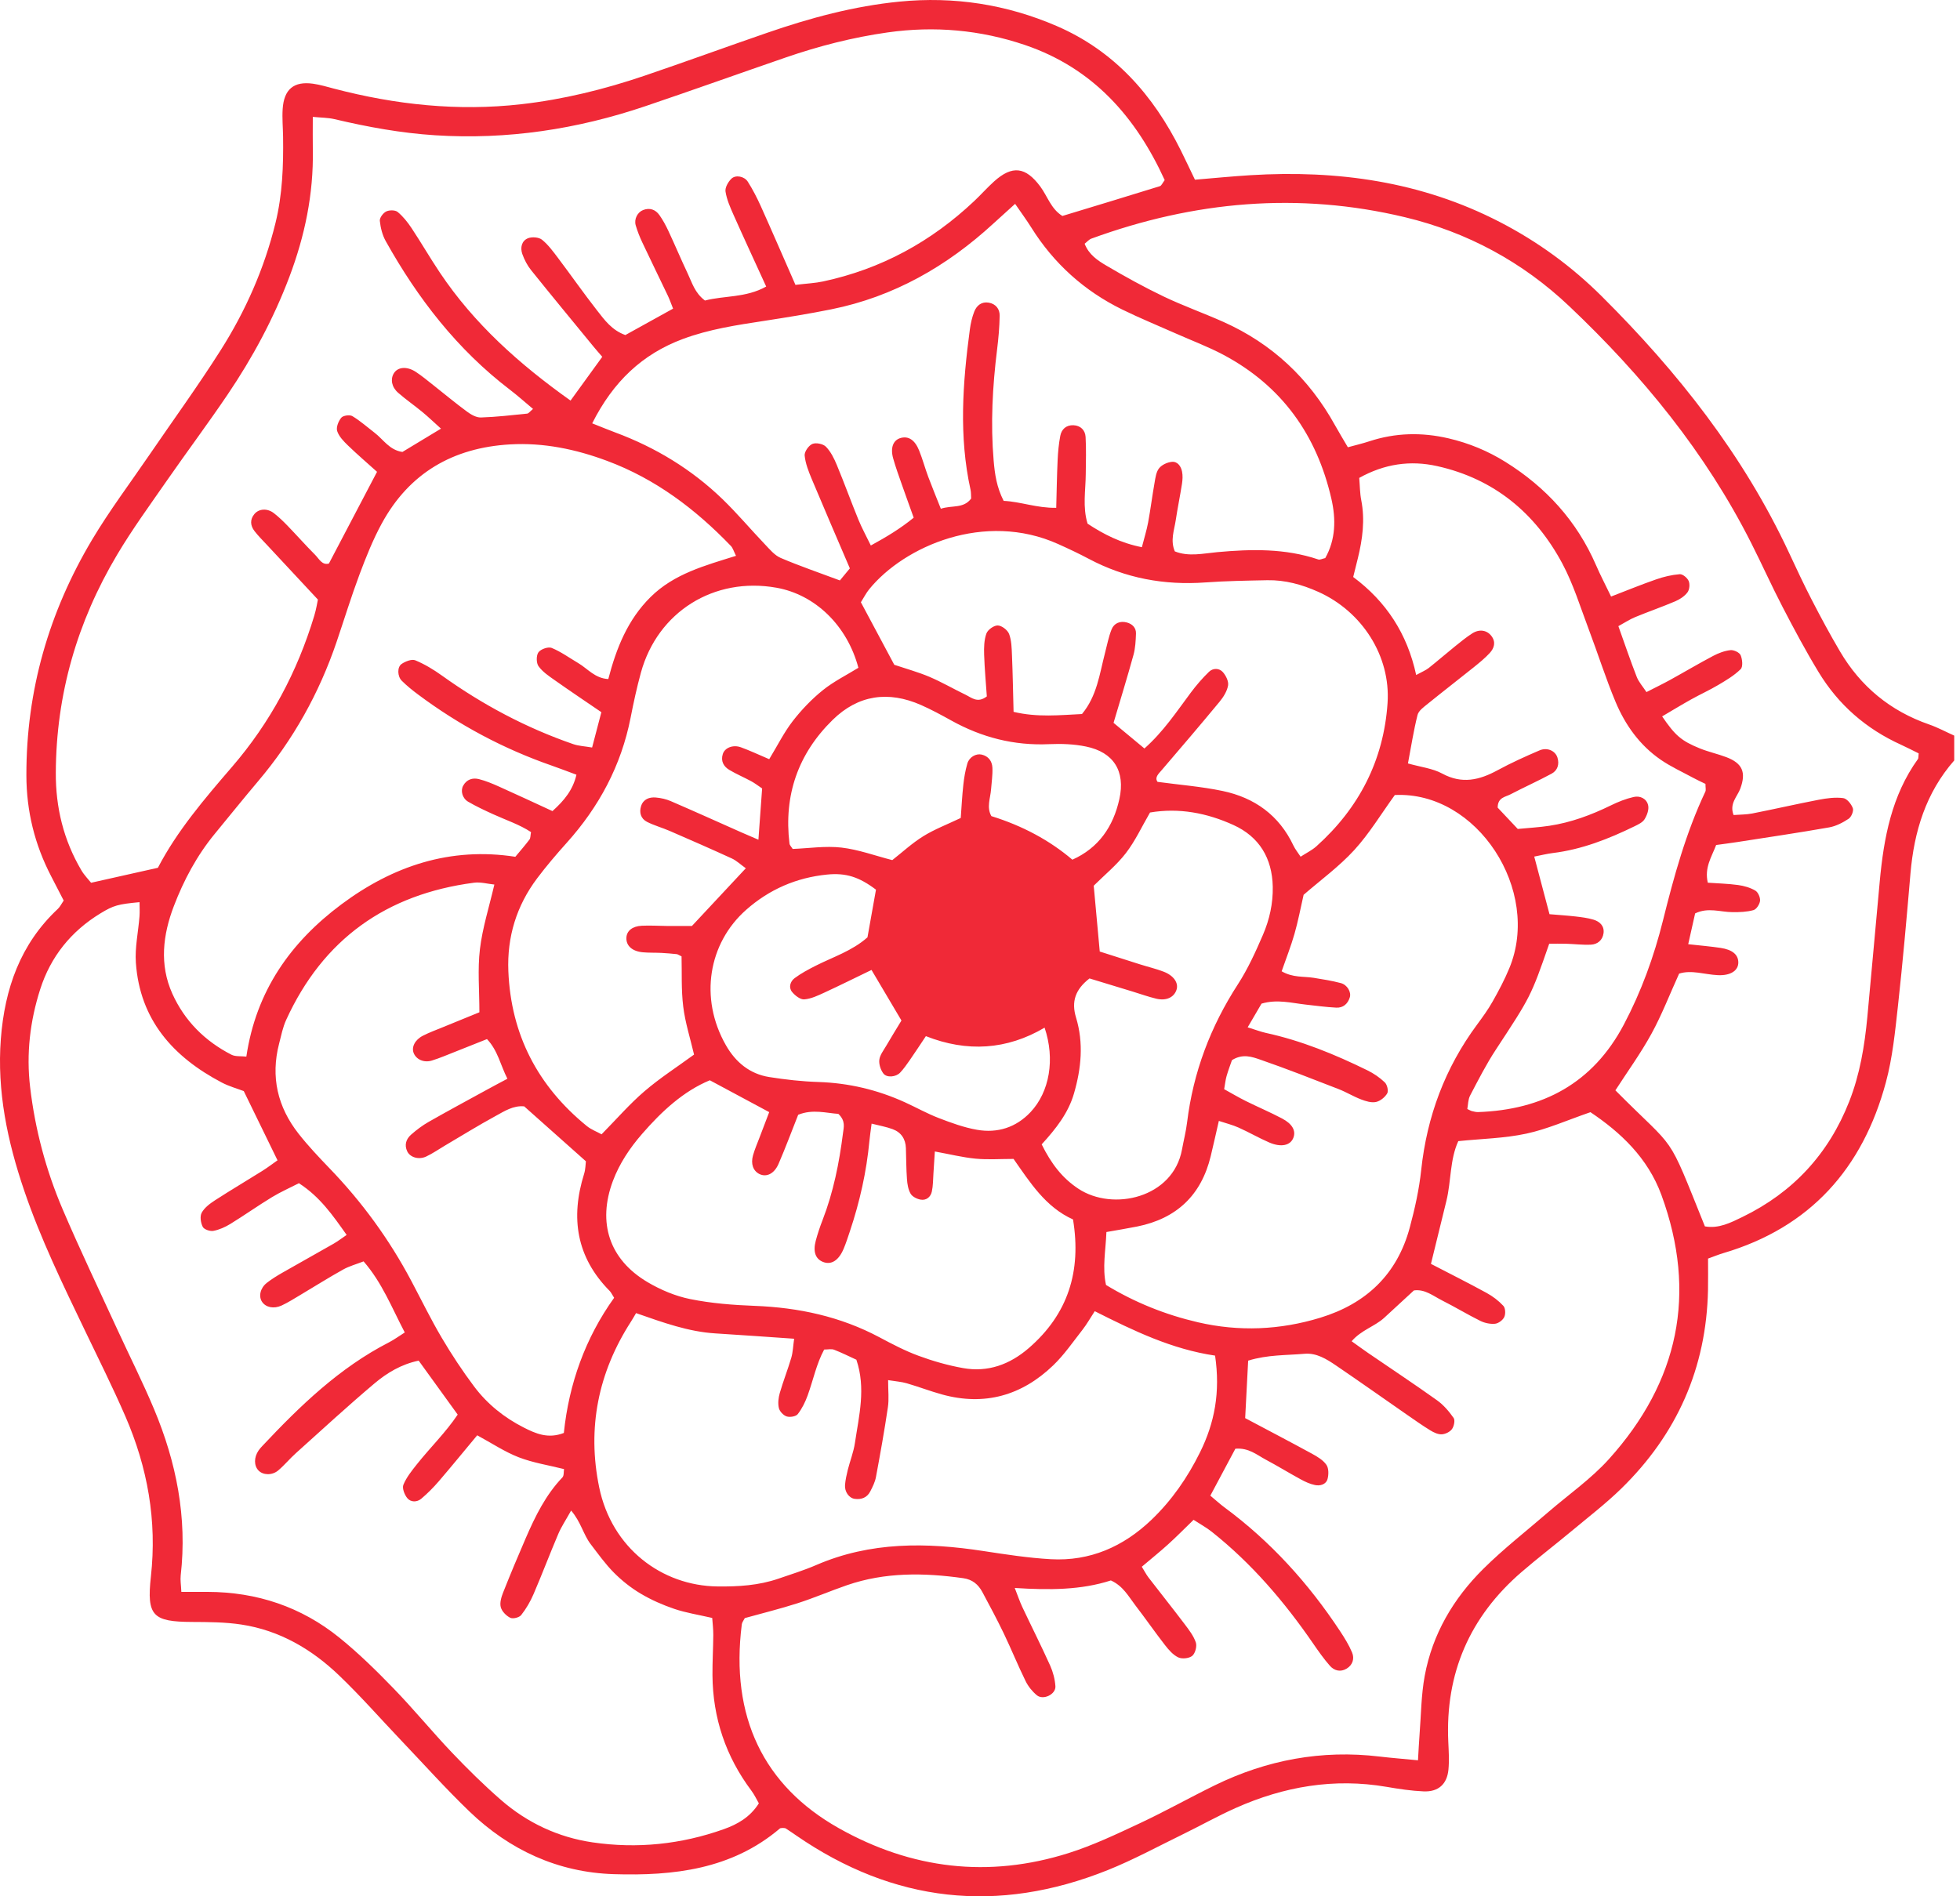 <?xml version="1.0" encoding="UTF-8"?> <svg xmlns="http://www.w3.org/2000/svg" width="93" height="90" viewBox="0 0 93 90" fill="none"><g clip-path="url(#clip0_1290_212)"><path d="M92.727 36.09C91.379 37.628 90.82 39.466 90.649 41.464C90.47 43.561 90.285 45.658 90.055 47.751C89.92 48.965 89.8 50.198 89.483 51.371C88.385 55.449 85.897 58.258 81.766 59.476C81.538 59.544 81.317 59.636 81.045 59.734C81.045 60.249 81.053 60.736 81.043 61.222C80.967 64.932 79.568 68.074 76.923 70.655C76.189 71.371 75.368 72 74.579 72.659C73.789 73.317 72.972 73.942 72.194 74.613C69.736 76.735 68.57 79.42 68.72 82.672C68.74 83.111 68.769 83.555 68.727 83.991C68.659 84.684 68.245 85.052 67.544 85.021C66.959 84.995 66.374 84.907 65.796 84.807C63.299 84.378 60.919 84.79 58.631 85.81C57.782 86.188 56.969 86.646 56.133 87.054C54.946 87.633 53.781 88.268 52.557 88.759C47.344 90.847 42.404 90.306 37.77 87.108C37.608 86.997 37.448 86.885 37.283 86.78C37.246 86.757 37.189 86.764 37.142 86.758C37.095 86.765 37.035 86.757 37.004 86.783C34.716 88.727 31.955 89.037 29.128 88.95C26.479 88.868 24.181 87.808 22.275 85.976C21.147 84.891 20.1 83.721 19.02 82.587C18.041 81.559 17.104 80.487 16.078 79.507C14.782 78.267 13.259 77.378 11.457 77.104C10.688 76.986 9.898 76.984 9.117 76.98C7.254 76.971 6.952 76.7 7.16 74.824C7.455 72.171 7.002 69.65 5.951 67.226C5.347 65.835 4.667 64.477 4.011 63.109C2.973 60.947 1.925 58.79 1.15 56.512C0.355 54.175 -0.15 51.796 0.04 49.306C0.223 46.932 0.96 44.809 2.744 43.138C2.847 43.043 2.909 42.905 3.022 42.741C2.825 42.361 2.629 41.976 2.429 41.591C1.647 40.087 1.254 38.5 1.252 36.793C1.245 32.77 2.323 29.052 4.368 25.618C5.194 24.233 6.169 22.936 7.08 21.602C8.212 19.945 9.394 18.319 10.468 16.625C11.653 14.757 12.542 12.744 13.072 10.582C13.402 9.236 13.451 7.871 13.432 6.497C13.426 6.056 13.383 5.614 13.412 5.176C13.473 4.234 13.943 3.846 14.854 3.973C15.191 4.02 15.521 4.122 15.853 4.208C18.769 4.971 21.72 5.289 24.73 4.947C26.734 4.72 28.68 4.239 30.583 3.593C32.529 2.932 34.459 2.226 36.403 1.556C38.443 0.851 40.516 0.29 42.676 0.077C45.268 -0.179 47.758 0.207 50.139 1.235C52.879 2.418 54.723 4.516 56.029 7.139C56.244 7.572 56.449 8.01 56.699 8.529C57.583 8.456 58.455 8.369 59.327 8.315C63.456 8.062 67.434 8.611 71.157 10.533C72.957 11.462 74.574 12.64 76.006 14.067C79.606 17.65 82.718 21.59 84.882 26.223C85.234 26.977 85.585 27.733 85.967 28.471C86.393 29.297 86.834 30.116 87.306 30.917C88.287 32.584 89.693 33.744 91.529 34.382C91.941 34.524 92.328 34.735 92.728 34.914V36.09H92.727ZM57.429 70.986C57.721 71.229 57.899 71.394 58.093 71.537C60.286 73.156 62.084 75.142 63.581 77.41C63.795 77.735 64.005 78.071 64.154 78.428C64.275 78.717 64.188 79.016 63.901 79.193C63.61 79.372 63.312 79.297 63.105 79.064C62.815 78.735 62.561 78.372 62.312 78.011C60.945 76.023 59.393 74.205 57.496 72.699C57.239 72.495 56.946 72.337 56.634 72.133C56.2 72.554 55.826 72.935 55.43 73.293C55.037 73.65 54.621 73.983 54.177 74.36C54.306 74.566 54.389 74.734 54.502 74.879C55.069 75.617 55.651 76.343 56.211 77.085C56.416 77.356 56.635 77.64 56.741 77.953C56.802 78.134 56.714 78.468 56.572 78.588C56.424 78.711 56.089 78.747 55.91 78.663C55.661 78.547 55.453 78.304 55.276 78.077C54.796 77.459 54.35 76.813 53.872 76.192C53.549 75.772 53.295 75.275 52.71 75.01C51.302 75.466 49.794 75.473 48.149 75.367C48.299 75.749 48.387 76.016 48.506 76.268C48.944 77.197 49.408 78.116 49.83 79.052C49.966 79.356 50.055 79.698 50.078 80.03C50.105 80.415 49.5 80.709 49.197 80.459C48.981 80.28 48.786 80.039 48.663 79.785C48.296 79.039 47.984 78.266 47.624 77.516C47.306 76.856 46.959 76.208 46.612 75.561C46.419 75.201 46.14 74.964 45.705 74.903C43.842 74.64 41.994 74.613 40.187 75.236C39.401 75.507 38.635 75.838 37.844 76.092C37.011 76.36 36.16 76.568 35.34 76.797C35.28 76.917 35.209 77 35.198 77.091C34.641 81.481 36.234 84.758 39.795 86.765C43.254 88.714 46.91 89.149 50.706 87.949C51.866 87.582 52.98 87.051 54.086 86.533C55.282 85.973 56.436 85.324 57.622 84.742C60.101 83.528 62.712 83.039 65.465 83.369C66.04 83.437 66.617 83.481 67.282 83.546C67.311 83.069 67.328 82.691 67.357 82.314C67.43 81.388 67.433 80.45 67.601 79.54C67.967 77.556 68.962 75.868 70.379 74.463C71.349 73.501 72.436 72.656 73.472 71.76C74.435 70.929 75.498 70.188 76.342 69.251C79.643 65.587 80.546 61.398 78.834 56.72C78.184 54.943 76.88 53.734 75.465 52.786C74.361 53.166 73.415 53.591 72.423 53.804C71.385 54.028 70.301 54.046 69.194 54.16C68.789 55.045 68.861 56.052 68.631 56.993C68.391 57.977 68.147 58.962 67.897 59.985C68.81 60.46 69.682 60.895 70.536 61.363C70.829 61.523 71.109 61.735 71.334 61.979C71.433 62.086 71.444 62.363 71.376 62.508C71.307 62.656 71.1 62.81 70.939 62.827C70.711 62.849 70.448 62.794 70.24 62.691C69.626 62.387 69.04 62.029 68.428 61.722C68.002 61.508 67.612 61.173 67.088 61.246C66.612 61.686 66.147 62.117 65.679 62.545C65.23 62.956 64.592 63.123 64.134 63.657C64.446 63.879 64.679 64.053 64.917 64.215C66.008 64.962 67.111 65.692 68.186 66.46C68.494 66.68 68.755 66.986 68.973 67.298C69.051 67.41 68.991 67.696 68.893 67.829C68.795 67.963 68.576 68.068 68.405 68.075C68.226 68.082 68.026 67.985 67.864 67.886C67.489 67.656 67.129 67.4 66.767 67.15C65.641 66.369 64.523 65.576 63.39 64.806C62.944 64.502 62.459 64.202 61.901 64.252C61.032 64.328 60.144 64.293 59.224 64.578C59.176 65.5 59.129 66.412 59.082 67.306C60.187 67.893 61.223 68.433 62.25 68.994C62.503 69.132 62.776 69.294 62.935 69.52C63.05 69.683 63.048 69.985 62.991 70.195C62.918 70.459 62.637 70.534 62.388 70.481C62.154 70.432 61.926 70.326 61.714 70.21C61.156 69.906 60.613 69.571 60.051 69.272C59.631 69.048 59.248 68.705 58.617 68.758C58.251 69.445 57.864 70.17 57.426 70.991L57.429 70.986ZM37.736 13.521C38.296 13.454 38.685 13.438 39.059 13.357C41.81 12.768 44.187 11.469 46.226 9.542C46.547 9.24 46.84 8.907 47.166 8.613C48.032 7.833 48.665 7.915 49.361 8.853C49.703 9.314 49.867 9.914 50.409 10.25C51.965 9.778 53.502 9.313 55.036 8.836C55.111 8.812 55.156 8.69 55.264 8.548C53.901 5.562 51.868 3.235 48.637 2.137C46.515 1.417 44.337 1.224 42.116 1.539C40.463 1.773 38.853 2.186 37.276 2.73C35.057 3.495 32.845 4.287 30.62 5.04C27.387 6.135 24.068 6.639 20.648 6.42C19.029 6.317 17.445 6.027 15.871 5.655C15.566 5.583 15.243 5.587 14.842 5.547C14.842 6.145 14.835 6.63 14.843 7.116C14.881 9.201 14.464 11.199 13.73 13.143C12.982 15.124 11.984 16.974 10.803 18.722C9.871 20.101 8.874 21.435 7.924 22.802C7.115 23.968 6.276 25.118 5.552 26.337C3.663 29.514 2.664 32.955 2.648 36.671C2.639 38.328 3.017 39.871 3.857 41.299C3.998 41.54 4.202 41.744 4.322 41.897C5.418 41.651 6.412 41.428 7.492 41.186C8.397 39.444 9.7 37.916 11.011 36.395C12.83 34.285 14.109 31.885 14.911 29.225C15.007 28.909 15.057 28.581 15.084 28.457C14.194 27.502 13.426 26.679 12.661 25.856C12.461 25.641 12.251 25.434 12.073 25.202C11.878 24.947 11.852 24.66 12.07 24.398C12.285 24.139 12.684 24.114 12.995 24.355C13.226 24.534 13.439 24.74 13.643 24.951C14.085 25.409 14.507 25.886 14.956 26.337C15.143 26.526 15.283 26.837 15.606 26.747C16.367 25.297 17.112 23.876 17.89 22.393C17.447 21.994 16.966 21.583 16.512 21.144C16.307 20.946 16.083 20.716 15.999 20.459C15.942 20.28 16.059 19.986 16.195 19.824C16.283 19.719 16.594 19.675 16.719 19.75C17.092 19.973 17.422 20.269 17.769 20.535C18.189 20.855 18.476 21.363 19.095 21.45C19.663 21.106 20.247 20.754 20.924 20.344C20.601 20.055 20.331 19.793 20.042 19.555C19.665 19.243 19.26 18.964 18.893 18.643C18.581 18.371 18.518 18.001 18.684 17.723C18.868 17.415 19.301 17.371 19.728 17.649C20.014 17.836 20.278 18.058 20.547 18.269C21.085 18.693 21.612 19.134 22.164 19.54C22.352 19.679 22.603 19.822 22.821 19.814C23.552 19.791 24.283 19.705 25.012 19.631C25.082 19.624 25.145 19.529 25.292 19.409C24.919 19.097 24.566 18.78 24.192 18.494C21.695 16.588 19.821 14.162 18.302 11.442C18.141 11.155 18.057 10.808 18.022 10.481C18.007 10.338 18.179 10.109 18.324 10.037C18.471 9.964 18.75 9.964 18.867 10.059C19.125 10.272 19.343 10.547 19.529 10.828C19.989 11.522 20.406 12.244 20.869 12.935C22.497 15.368 24.634 17.279 27.072 19.012C27.599 18.286 28.078 17.624 28.577 16.935C28.414 16.746 28.289 16.605 28.169 16.459C27.177 15.249 26.18 14.043 25.2 12.822C25.02 12.598 24.88 12.327 24.783 12.055C24.678 11.757 24.748 11.429 25.055 11.306C25.244 11.232 25.566 11.257 25.717 11.377C26.015 11.617 26.249 11.942 26.484 12.252C27.103 13.073 27.692 13.917 28.324 14.726C28.68 15.182 29.028 15.671 29.672 15.902C30.403 15.498 31.153 15.083 31.937 14.648C31.829 14.377 31.767 14.197 31.686 14.028C31.286 13.188 30.875 12.354 30.479 11.512C30.354 11.248 30.245 10.973 30.164 10.694C30.078 10.399 30.248 10.072 30.516 9.968C30.831 9.847 31.102 9.945 31.287 10.206C31.455 10.443 31.596 10.706 31.719 10.969C32.03 11.635 32.314 12.312 32.628 12.975C32.836 13.411 32.963 13.9 33.45 14.264C34.352 14.025 35.391 14.142 36.355 13.6C35.813 12.413 35.299 11.306 34.803 10.192C34.646 9.837 34.483 9.469 34.425 9.091C34.396 8.903 34.55 8.631 34.705 8.481C34.907 8.286 35.32 8.367 35.483 8.624C35.716 8.992 35.919 9.386 36.099 9.784C36.639 10.985 37.161 12.195 37.742 13.517L37.736 13.521ZM19.869 64.577C19.04 64.749 18.365 65.158 17.775 65.654C16.503 66.726 15.28 67.855 14.042 68.967C13.751 69.228 13.5 69.535 13.203 69.787C12.909 70.036 12.479 70.016 12.264 69.79C12.046 69.561 12.046 69.169 12.269 68.841C12.324 68.761 12.391 68.688 12.458 68.617C14.242 66.719 16.105 64.917 18.456 63.71C18.703 63.583 18.93 63.414 19.206 63.241C18.587 62.059 18.128 60.873 17.252 59.867C16.904 60.003 16.572 60.091 16.281 60.254C15.597 60.635 14.934 61.054 14.26 61.455C13.966 61.629 13.676 61.816 13.366 61.96C12.989 62.135 12.614 62.049 12.437 61.791C12.26 61.532 12.345 61.133 12.662 60.885C12.893 60.705 13.145 60.55 13.399 60.404C14.206 59.941 15.021 59.492 15.827 59.029C16.031 58.912 16.218 58.767 16.448 58.611C15.79 57.682 15.186 56.803 14.182 56.157C13.756 56.376 13.313 56.571 12.903 56.82C12.235 57.227 11.594 57.681 10.926 58.092C10.681 58.241 10.403 58.367 10.124 58.419C9.966 58.448 9.685 58.353 9.621 58.229C9.524 58.04 9.477 57.73 9.57 57.559C9.7 57.319 9.958 57.126 10.198 56.97C10.938 56.491 11.697 56.042 12.444 55.574C12.714 55.404 12.968 55.21 13.168 55.07C12.607 53.919 12.097 52.871 11.567 51.785C11.246 51.663 10.864 51.558 10.52 51.377C8.214 50.164 6.635 48.402 6.447 45.69C6.396 44.968 6.562 44.231 6.618 43.501C6.636 43.277 6.621 43.05 6.621 42.818C5.6 42.914 5.393 42.969 4.767 43.349C3.373 44.199 2.403 45.402 1.907 46.954C1.425 48.462 1.242 50.01 1.429 51.596C1.665 53.605 2.182 55.544 2.974 57.397C3.8 59.331 4.711 61.231 5.589 63.145C6.162 64.391 6.781 65.616 7.31 66.88C8.367 69.402 8.89 72.023 8.574 74.772C8.549 74.996 8.591 75.228 8.605 75.553C9.08 75.553 9.465 75.553 9.85 75.553C12.187 75.558 14.296 76.262 16.11 77.731C17.02 78.468 17.863 79.296 18.678 80.139C19.632 81.123 20.503 82.189 21.448 83.183C22.19 83.962 22.96 84.722 23.771 85.428C25.017 86.513 26.482 87.201 28.116 87.441C30.234 87.752 32.32 87.535 34.342 86.816C34.993 86.584 35.589 86.249 36.007 85.589C35.894 85.393 35.793 85.173 35.651 84.985C34.436 83.361 33.822 81.535 33.806 79.511C33.801 78.875 33.84 78.239 33.845 77.603C33.847 77.325 33.812 77.047 33.794 76.79C33.136 76.638 32.552 76.548 32.001 76.362C31.448 76.175 30.903 75.935 30.403 75.638C29.943 75.366 29.511 75.023 29.134 74.645C28.723 74.232 28.38 73.749 28.024 73.284C27.68 72.834 27.565 72.235 27.099 71.693C26.85 72.142 26.637 72.456 26.491 72.8C26.088 73.746 25.725 74.709 25.319 75.653C25.167 76.007 24.968 76.352 24.73 76.653C24.638 76.77 24.339 76.846 24.211 76.782C24.018 76.688 23.812 76.476 23.76 76.276C23.706 76.065 23.789 75.794 23.876 75.574C24.219 74.71 24.578 73.851 24.948 72.998C25.398 71.961 25.892 70.952 26.686 70.12C26.766 70.035 26.741 69.851 26.763 69.725C26.026 69.54 25.292 69.427 24.616 69.166C23.948 68.907 23.339 68.498 22.643 68.121C22.006 68.885 21.421 69.604 20.817 70.307C20.564 70.601 20.287 70.879 19.991 71.13C19.787 71.304 19.492 71.304 19.327 71.105C19.193 70.943 19.073 70.632 19.141 70.467C19.286 70.116 19.539 69.802 19.779 69.499C20.412 68.702 21.149 67.987 21.717 67.139C21.082 66.259 20.485 65.434 19.865 64.577H19.869ZM91.043 35.758C90.721 35.6 90.463 35.465 90.199 35.345C88.544 34.595 87.229 33.448 86.29 31.899C85.681 30.896 85.127 29.858 84.586 28.816C84.066 27.817 83.606 26.788 83.098 25.783C80.931 21.485 77.931 17.822 74.459 14.533C72.248 12.437 69.623 11.018 66.662 10.309C61.609 9.098 56.647 9.549 51.788 11.324C51.669 11.367 51.575 11.483 51.465 11.568C51.667 12.091 52.09 12.367 52.501 12.609C53.384 13.129 54.285 13.627 55.209 14.07C56.136 14.513 57.108 14.858 58.047 15.277C60.362 16.312 62.116 17.963 63.343 20.18C63.529 20.515 63.729 20.841 63.955 21.228C64.321 21.126 64.65 21.051 64.968 20.946C66.211 20.536 67.467 20.51 68.736 20.806C69.698 21.03 70.599 21.403 71.436 21.926C73.358 23.126 74.82 24.727 75.728 26.819C75.936 27.3 76.181 27.766 76.444 28.313C77.214 28.017 77.889 27.739 78.578 27.5C78.94 27.373 79.324 27.282 79.704 27.252C79.842 27.242 80.064 27.428 80.126 27.575C80.19 27.726 80.166 27.985 80.07 28.113C79.932 28.297 79.71 28.444 79.495 28.536C78.865 28.805 78.216 29.029 77.582 29.291C77.327 29.397 77.094 29.552 76.79 29.718C77.095 30.571 77.36 31.355 77.661 32.125C77.76 32.377 77.956 32.592 78.123 32.847C78.542 32.633 78.893 32.463 79.235 32.275C79.921 31.897 80.595 31.496 81.288 31.13C81.541 30.996 81.829 30.887 82.11 30.857C82.268 30.839 82.537 30.968 82.592 31.098C82.674 31.293 82.709 31.646 82.592 31.76C82.287 32.062 81.902 32.289 81.527 32.511C81.107 32.761 80.658 32.962 80.231 33.202C79.772 33.458 79.323 33.733 78.867 34.001C79.484 34.906 79.772 35.161 80.655 35.52C81.061 35.685 81.497 35.779 81.908 35.934C82.681 36.226 82.858 36.657 82.577 37.426C82.438 37.807 82.047 38.13 82.256 38.682C82.567 38.659 82.858 38.664 83.137 38.61C84.194 38.402 85.243 38.16 86.3 37.957C86.679 37.884 87.08 37.831 87.457 37.879C87.635 37.901 87.842 38.16 87.915 38.357C87.963 38.489 87.846 38.773 87.717 38.859C87.439 39.044 87.116 39.211 86.793 39.269C85.348 39.523 83.896 39.737 82.446 39.963C82.114 40.015 81.779 40.056 81.43 40.105C81.211 40.681 80.867 41.174 81.033 41.894C81.507 41.928 81.991 41.939 82.468 42.004C82.75 42.043 83.044 42.126 83.287 42.268C83.419 42.344 83.528 42.594 83.513 42.752C83.496 42.914 83.343 43.156 83.202 43.195C82.884 43.284 82.537 43.295 82.202 43.292C81.629 43.289 81.048 43.052 80.432 43.352C80.33 43.809 80.225 44.272 80.104 44.813C80.684 44.877 81.166 44.918 81.643 44.989C82.195 45.072 82.468 45.304 82.481 45.657C82.497 46.065 82.114 46.313 81.503 46.282C80.881 46.252 80.261 46.022 79.673 46.209C79.218 47.21 78.848 48.175 78.356 49.071C77.846 50.001 77.217 50.867 76.649 51.749C79.631 54.755 79.031 53.578 80.896 58.206C81.545 58.324 82.122 58.03 82.681 57.757C85.077 56.592 86.767 54.765 87.743 52.281C88.25 50.992 88.473 49.642 88.603 48.274C88.804 46.128 88.993 43.981 89.192 41.836C89.383 39.769 89.755 37.758 91.007 36.021C91.031 35.989 91.02 35.931 91.04 35.75L91.043 35.758ZM26.213 38.496C26.783 37.984 27.185 37.486 27.352 36.769C26.906 36.604 26.544 36.464 26.175 36.335C23.89 35.54 21.781 34.414 19.844 32.967C19.571 32.764 19.302 32.548 19.062 32.308C18.855 32.1 18.84 31.66 19.055 31.513C19.235 31.389 19.538 31.27 19.708 31.34C20.153 31.525 20.577 31.782 20.971 32.065C22.895 33.444 24.962 34.545 27.201 35.318C27.459 35.407 27.744 35.417 28.095 35.478C28.249 34.89 28.382 34.382 28.534 33.801C27.765 33.276 27.038 32.789 26.323 32.284C26.046 32.089 25.746 31.889 25.553 31.62C25.443 31.467 25.44 31.109 25.549 30.959C25.658 30.808 26.014 30.684 26.177 30.751C26.622 30.935 27.023 31.227 27.441 31.474C27.884 31.735 28.226 32.195 28.863 32.229C29.245 30.763 29.781 29.414 30.867 28.338C31.988 27.227 33.457 26.841 34.923 26.38C34.813 26.162 34.775 26.011 34.681 25.913C32.998 24.162 31.099 22.726 28.799 21.871C27.314 21.318 25.788 21 24.197 21.092C21.499 21.249 19.421 22.446 18.116 24.843C17.696 25.613 17.368 26.439 17.059 27.262C16.665 28.316 16.335 29.393 15.973 30.46C15.146 32.899 13.914 35.11 12.247 37.078C11.552 37.9 10.876 38.741 10.191 39.574C9.343 40.605 8.72 41.771 8.248 43.008C7.727 44.371 7.557 45.782 8.176 47.159C8.757 48.449 9.723 49.413 10.984 50.059C11.17 50.154 11.423 50.119 11.689 50.148C12.152 47.027 13.793 44.717 16.196 42.924C18.641 41.101 21.364 40.187 24.452 40.664C24.694 40.373 24.917 40.117 25.123 39.846C25.175 39.777 25.165 39.662 25.196 39.492C24.652 39.133 24.007 38.922 23.396 38.643C22.997 38.461 22.596 38.273 22.217 38.053C21.934 37.888 21.844 37.53 21.977 37.29C22.143 36.99 22.425 36.903 22.726 36.978C23.054 37.061 23.373 37.196 23.684 37.335C24.526 37.712 25.361 38.103 26.21 38.494L26.213 38.496ZM28.096 20.091C28.569 20.279 28.882 20.409 29.199 20.527C31.107 21.236 32.814 22.274 34.278 23.686C34.981 24.365 35.611 25.118 36.287 25.826C36.518 26.068 36.751 26.355 37.043 26.48C37.932 26.861 38.852 27.173 39.852 27.548C39.986 27.385 40.161 27.173 40.325 26.976C39.702 25.519 39.1 24.129 38.516 22.734C38.367 22.376 38.217 22 38.18 21.621C38.162 21.442 38.369 21.145 38.546 21.07C38.719 20.997 39.058 21.066 39.19 21.202C39.42 21.438 39.579 21.761 39.708 22.073C40.065 22.932 40.38 23.808 40.733 24.669C40.895 25.065 41.105 25.445 41.32 25.89C42.079 25.475 42.727 25.083 43.354 24.57C43.154 24.01 42.97 23.51 42.795 23.007C42.65 22.591 42.498 22.177 42.379 21.753C42.236 21.241 42.386 20.88 42.744 20.785C43.108 20.688 43.41 20.879 43.613 21.384C43.777 21.793 43.891 22.22 44.045 22.633C44.229 23.125 44.43 23.61 44.642 24.145C45.181 23.969 45.715 24.15 46.08 23.662C46.071 23.523 46.08 23.377 46.05 23.239C45.491 20.708 45.679 18.173 46.018 15.639C46.057 15.35 46.123 15.058 46.228 14.788C46.343 14.498 46.576 14.306 46.915 14.364C47.248 14.422 47.438 14.665 47.433 14.98C47.425 15.516 47.377 16.054 47.311 16.588C47.093 18.343 46.998 20.099 47.148 21.865C47.202 22.499 47.29 23.124 47.623 23.772C48.418 23.807 49.193 24.117 50.117 24.102C50.139 23.3 50.149 22.572 50.183 21.846C50.201 21.457 50.236 21.065 50.31 20.683C50.371 20.368 50.594 20.168 50.934 20.182C51.276 20.196 51.491 20.42 51.51 20.736C51.544 21.321 51.523 21.909 51.518 22.496C51.513 23.273 51.361 24.057 51.604 24.854C52.371 25.361 53.18 25.773 54.181 25.971C54.292 25.535 54.408 25.169 54.478 24.793C54.593 24.168 54.672 23.536 54.783 22.908C54.825 22.671 54.858 22.398 54.998 22.223C55.128 22.06 55.387 21.941 55.601 21.92C55.874 21.893 56.037 22.13 56.087 22.382C56.125 22.568 56.113 22.773 56.084 22.962C55.993 23.543 55.873 24.119 55.786 24.699C55.714 25.174 55.523 25.648 55.744 26.169C56.402 26.433 57.081 26.268 57.754 26.206C59.374 26.058 60.983 26.022 62.554 26.554C62.63 26.58 62.737 26.519 62.882 26.487C63.376 25.61 63.396 24.646 63.173 23.674C62.48 20.647 60.826 18.321 58.063 16.847C57.331 16.456 56.547 16.164 55.787 15.826C54.938 15.448 54.075 15.097 53.241 14.687C51.441 13.803 50.002 12.506 48.935 10.801C48.707 10.437 48.452 10.092 48.166 9.675C47.783 10.023 47.458 10.312 47.138 10.607C44.931 12.638 42.41 14.082 39.448 14.68C38.393 14.893 37.329 15.064 36.266 15.228C34.959 15.428 33.652 15.623 32.403 16.088C30.477 16.806 29.097 18.11 28.1 20.091H28.096ZM57.654 64.339C55.601 64.036 53.799 63.166 51.945 62.231C51.731 62.558 51.568 62.851 51.363 63.113C50.912 63.689 50.493 64.303 49.969 64.806C48.48 66.236 46.716 66.739 44.698 66.183C44.134 66.027 43.585 65.815 43.022 65.652C42.772 65.579 42.506 65.563 42.14 65.503C42.14 66.013 42.187 66.409 42.13 66.788C41.966 67.899 41.768 69.003 41.562 70.108C41.518 70.342 41.404 70.57 41.293 70.785C41.142 71.081 40.869 71.181 40.556 71.138C40.283 71.102 40.069 70.796 40.096 70.476C40.116 70.235 40.169 69.995 40.227 69.76C40.335 69.334 40.501 68.917 40.565 68.485C40.758 67.19 41.094 65.89 40.634 64.534C40.285 64.374 39.938 64.2 39.577 64.06C39.453 64.011 39.292 64.051 39.106 64.051C38.738 64.731 38.586 65.501 38.322 66.23C38.208 66.544 38.055 66.858 37.851 67.118C37.763 67.23 37.479 67.276 37.325 67.225C37.169 67.174 36.992 66.985 36.956 66.826C36.904 66.602 36.935 66.34 37 66.113C37.163 65.55 37.38 65.003 37.546 64.44C37.623 64.179 37.63 63.897 37.681 63.538C36.374 63.448 35.159 63.36 33.944 63.285C32.669 63.206 31.479 62.776 30.181 62.322C30.094 62.468 30.022 62.597 29.941 62.723C28.381 65.142 27.852 67.78 28.43 70.586C29.025 73.476 31.399 75.263 34.041 75.295C35.026 75.307 35.999 75.249 36.938 74.925C37.539 74.718 38.149 74.53 38.731 74.278C41.303 73.165 43.962 73.2 46.661 73.614C47.722 73.776 48.789 73.942 49.859 74.002C51.72 74.106 53.304 73.406 54.638 72.13C55.601 71.207 56.348 70.127 56.94 68.929C57.633 67.529 57.91 66.075 57.654 64.336V64.339ZM59.199 48.758C59.608 48.885 59.831 48.972 60.063 49.023C61.749 49.39 63.332 50.04 64.875 50.796C65.176 50.943 65.467 51.14 65.707 51.371C65.819 51.478 65.891 51.774 65.822 51.893C65.716 52.076 65.491 52.259 65.287 52.302C65.069 52.348 64.804 52.265 64.582 52.18C64.216 52.04 63.879 51.831 63.515 51.69C62.284 51.212 61.056 50.727 59.809 50.296C59.415 50.16 58.967 49.994 58.455 50.316C58.385 50.521 58.281 50.791 58.201 51.068C58.148 51.251 58.131 51.443 58.085 51.694C58.441 51.89 58.77 52.086 59.112 52.256C59.682 52.539 60.269 52.788 60.831 53.084C61.327 53.346 61.494 53.668 61.371 53.996C61.233 54.365 60.793 54.469 60.222 54.223C59.729 54.009 59.261 53.737 58.77 53.517C58.483 53.388 58.172 53.313 57.833 53.2C57.689 53.825 57.574 54.349 57.448 54.871C56.999 56.729 55.826 57.836 53.958 58.212C53.489 58.306 53.015 58.381 52.498 58.474C52.466 59.343 52.296 60.157 52.479 60.986C53.855 61.822 55.306 62.401 56.84 62.757C58.79 63.209 60.731 63.126 62.646 62.541C64.824 61.875 66.293 60.484 66.891 58.265C67.132 57.37 67.336 56.453 67.434 55.534C67.706 52.988 68.565 50.684 70.088 48.626C70.35 48.271 70.611 47.912 70.826 47.529C71.114 47.02 71.391 46.498 71.614 45.957C73.146 42.27 70.094 37.541 66.183 37.733C65.537 38.624 64.977 39.558 64.258 40.345C63.539 41.13 62.661 41.77 61.855 42.469C61.712 43.092 61.595 43.72 61.42 44.33C61.249 44.925 61.02 45.502 60.813 46.099C61.35 46.41 61.854 46.332 62.328 46.408C62.761 46.478 63.197 46.546 63.621 46.659C63.927 46.74 64.124 47.086 64.047 47.336C63.952 47.646 63.729 47.842 63.4 47.824C62.913 47.798 62.429 47.732 61.944 47.678C61.269 47.602 60.597 47.415 59.858 47.634C59.678 47.942 59.485 48.271 59.2 48.759L59.199 48.758ZM80.917 37.202C80.744 37.117 80.532 37.022 80.329 36.911C79.814 36.632 79.275 36.386 78.795 36.055C77.801 35.37 77.115 34.407 76.656 33.311C76.185 32.185 75.818 31.016 75.386 29.874C74.988 28.823 74.658 27.732 74.132 26.748C72.847 24.348 70.896 22.726 68.195 22.123C66.913 21.836 65.686 22.017 64.494 22.682C64.527 23.069 64.525 23.41 64.59 23.738C64.773 24.676 64.651 25.59 64.428 26.5C64.361 26.776 64.291 27.052 64.208 27.385C65.776 28.552 66.775 30.081 67.196 32.036C67.463 31.889 67.644 31.819 67.791 31.704C68.213 31.37 68.618 31.016 69.038 30.678C69.304 30.464 69.57 30.245 69.857 30.061C70.201 29.842 70.561 29.908 70.772 30.192C70.987 30.481 70.896 30.763 70.69 30.989C70.46 31.24 70.192 31.456 69.926 31.671C69.201 32.252 68.464 32.821 67.742 33.406C67.557 33.557 67.312 33.729 67.261 33.933C67.073 34.676 66.958 35.437 66.806 36.234C67.416 36.407 67.974 36.467 68.43 36.714C69.37 37.225 70.198 37.025 71.061 36.555C71.704 36.206 72.375 35.903 73.049 35.614C73.415 35.458 73.798 35.633 73.899 35.955C73.999 36.272 73.906 36.564 73.627 36.717C72.984 37.066 72.313 37.364 71.665 37.703C71.427 37.828 71.064 37.844 71.063 38.331C71.348 38.634 71.675 38.981 72.016 39.343C72.546 39.292 73.033 39.266 73.513 39.193C74.537 39.039 75.497 38.683 76.426 38.229C76.773 38.058 77.143 37.91 77.519 37.825C77.825 37.755 78.138 37.907 78.204 38.228C78.247 38.43 78.148 38.697 78.031 38.885C77.937 39.035 77.731 39.131 77.558 39.216C76.322 39.819 75.052 40.319 73.673 40.487C73.397 40.522 73.125 40.591 72.798 40.655C73.052 41.614 73.285 42.495 73.522 43.389C73.978 43.428 74.366 43.452 74.751 43.496C75.041 43.53 75.335 43.565 75.612 43.649C75.91 43.739 76.132 43.95 76.086 44.292C76.041 44.621 75.803 44.82 75.486 44.835C75.098 44.854 74.707 44.803 74.317 44.792C74.037 44.783 73.755 44.79 73.509 44.79C72.634 47.312 72.624 47.305 70.972 49.825C70.518 50.517 70.14 51.261 69.755 51.996C69.655 52.188 69.661 52.434 69.622 52.635C69.749 52.694 69.791 52.723 69.838 52.733C69.933 52.755 70.03 52.783 70.126 52.781C73.203 52.677 75.582 51.41 77.051 48.625C77.878 47.059 78.477 45.406 78.905 43.693C79.425 41.603 79.993 39.529 80.917 37.572C80.954 37.495 80.922 37.386 80.922 37.202H80.917ZM26.754 68.009C26.994 65.679 27.775 63.498 29.14 61.595C29.035 61.431 28.995 61.337 28.928 61.269C27.348 59.673 27.062 57.798 27.715 55.713C27.785 55.491 27.782 55.248 27.8 55.116C26.767 54.196 25.823 53.355 24.873 52.51C24.356 52.458 23.933 52.739 23.511 52.969C22.695 53.413 21.906 53.904 21.105 54.375C20.811 54.548 20.53 54.747 20.221 54.891C19.87 55.056 19.458 54.93 19.323 54.646C19.177 54.34 19.271 54.059 19.505 53.853C19.761 53.628 20.037 53.419 20.332 53.25C21.266 52.718 22.212 52.208 23.156 51.691C23.445 51.532 23.737 51.379 24.076 51.199C23.742 50.541 23.622 49.858 23.107 49.317C22.579 49.528 22.084 49.727 21.587 49.922C21.223 50.065 20.863 50.221 20.489 50.336C20.114 50.451 19.75 50.283 19.629 49.98C19.516 49.701 19.685 49.351 20.068 49.156C20.372 49 20.694 48.884 21.011 48.753C21.592 48.514 22.174 48.277 22.747 48.044C22.747 46.989 22.657 46.006 22.772 45.047C22.892 44.04 23.207 43.058 23.457 41.982C23.137 41.95 22.803 41.853 22.489 41.895C18.336 42.439 15.329 44.572 13.578 48.407C13.418 48.759 13.341 49.151 13.244 49.529C12.834 51.109 13.171 52.54 14.168 53.809C14.62 54.383 15.127 54.92 15.635 55.448C17.173 57.043 18.466 58.816 19.505 60.773C19.987 61.68 20.436 62.605 20.958 63.49C21.429 64.288 21.943 65.067 22.498 65.807C23.122 66.639 23.928 67.285 24.856 67.755C25.42 68.041 26.01 68.301 26.753 68.01L26.754 68.009ZM61.713 40.66C61.984 40.484 62.252 40.355 62.464 40.165C64.489 38.349 65.654 36.082 65.838 33.371C65.99 31.123 64.618 29.014 62.548 28.088C61.779 27.744 60.979 27.522 60.133 27.538C59.154 27.558 58.173 27.573 57.197 27.643C55.242 27.785 53.395 27.444 51.658 26.521C51.183 26.269 50.694 26.039 50.203 25.819C46.717 24.253 42.908 25.926 41.247 27.961C41.095 28.147 40.986 28.367 40.848 28.584C41.386 29.592 41.913 30.576 42.433 31.552C43.001 31.742 43.568 31.898 44.105 32.125C44.689 32.374 45.242 32.697 45.815 32.973C46.104 33.112 46.384 33.39 46.824 33.052C46.782 32.428 46.718 31.75 46.696 31.07C46.685 30.734 46.693 30.375 46.804 30.067C46.869 29.888 47.16 29.68 47.344 29.685C47.533 29.69 47.809 29.903 47.88 30.088C47.997 30.396 48.003 30.756 48.017 31.095C48.054 31.967 48.068 32.841 48.093 33.785C49.221 34.056 50.282 33.94 51.339 33.889C52.055 33.024 52.172 31.985 52.429 31.001C52.528 30.624 52.599 30.235 52.742 29.875C52.862 29.572 53.152 29.458 53.47 29.544C53.721 29.612 53.91 29.791 53.901 30.068C53.889 30.407 53.872 30.756 53.783 31.081C53.487 32.155 53.159 33.219 52.837 34.307C53.328 34.716 53.805 35.112 54.302 35.524C55.212 34.716 55.831 33.772 56.503 32.872C56.765 32.522 57.052 32.188 57.365 31.885C57.556 31.7 57.853 31.702 58.027 31.903C58.169 32.066 58.304 32.337 58.271 32.532C58.224 32.803 58.054 33.078 57.873 33.298C56.969 34.392 56.049 35.47 55.125 36.547C54.963 36.737 54.777 36.899 54.924 37.108C55.987 37.252 57.014 37.331 58.013 37.541C59.529 37.86 60.694 38.694 61.373 40.133C61.454 40.306 61.581 40.458 61.712 40.66H61.713ZM36.497 36.034C36.9 35.372 37.203 34.756 37.615 34.224C38.031 33.688 38.513 33.184 39.04 32.759C39.561 32.34 40.174 32.037 40.73 31.694C40.199 29.69 38.679 28.221 36.842 27.894C33.884 27.366 31.206 29.035 30.411 31.922C30.217 32.628 30.062 33.346 29.921 34.066C29.474 36.335 28.427 38.29 26.889 40.002C26.399 40.547 25.922 41.108 25.481 41.694C24.508 42.993 24.055 44.468 24.121 46.092C24.244 49.105 25.514 51.544 27.841 53.441C28.052 53.613 28.321 53.712 28.544 53.836C29.27 53.098 29.879 52.393 30.578 51.794C31.314 51.162 32.137 50.634 32.932 50.052C32.753 49.285 32.513 48.541 32.419 47.779C32.319 46.974 32.359 46.152 32.339 45.391C32.195 45.323 32.155 45.288 32.11 45.285C31.868 45.261 31.625 45.238 31.381 45.226C31.088 45.212 30.792 45.224 30.502 45.197C29.991 45.15 29.703 44.882 29.722 44.502C29.737 44.183 30.001 43.959 30.453 43.937C30.843 43.917 31.235 43.944 31.626 43.947C32.061 43.95 32.496 43.947 32.832 43.947C33.722 42.993 34.54 42.118 35.388 41.209C35.127 41.023 34.947 40.847 34.73 40.746C33.755 40.299 32.772 39.869 31.788 39.442C31.431 39.286 31.049 39.183 30.703 39.008C30.41 38.86 30.319 38.567 30.419 38.257C30.524 37.932 30.807 37.824 31.119 37.851C31.359 37.872 31.606 37.927 31.826 38.022C32.946 38.505 34.058 39.008 35.173 39.503C35.417 39.611 35.663 39.715 35.986 39.854C36.05 38.967 36.106 38.197 36.162 37.421C35.961 37.285 35.808 37.166 35.641 37.076C35.297 36.89 34.934 36.738 34.601 36.538C34.331 36.376 34.193 36.12 34.295 35.791C34.386 35.492 34.774 35.331 35.153 35.467C35.566 35.616 35.965 35.805 36.498 36.032L36.497 36.034ZM33.681 51.271C32.431 51.788 31.399 52.742 30.466 53.817C29.886 54.484 29.395 55.216 29.081 56.051C28.341 58.031 28.908 59.776 30.725 60.852C31.346 61.219 32.05 61.516 32.753 61.657C33.753 61.859 34.786 61.939 35.809 61.978C37.893 62.058 39.878 62.483 41.73 63.47C42.333 63.791 42.945 64.113 43.585 64.348C44.268 64.6 44.979 64.803 45.695 64.931C46.877 65.143 47.916 64.76 48.815 63.982C50.678 62.369 51.318 60.337 50.914 57.877C49.601 57.286 48.87 56.11 48.092 55.004C47.456 55.004 46.87 55.047 46.294 54.992C45.67 54.932 45.056 54.778 44.357 54.651C44.334 55.029 44.315 55.359 44.291 55.689C44.271 55.979 44.276 56.276 44.214 56.557C44.157 56.815 43.946 56.987 43.675 56.935C43.504 56.903 43.288 56.795 43.207 56.654C43.091 56.453 43.051 56.196 43.034 55.958C42.998 55.47 43.001 54.98 42.984 54.492C42.969 54.056 42.758 53.74 42.353 53.591C42.054 53.48 41.734 53.425 41.357 53.329C41.313 53.671 41.276 53.909 41.253 54.148C41.115 55.616 40.794 57.043 40.326 58.44C40.233 58.718 40.144 58.998 40.03 59.269C39.792 59.833 39.435 60.05 39.043 59.89C38.694 59.747 38.569 59.406 38.707 58.886C38.795 58.557 38.904 58.229 39.028 57.911C39.544 56.579 39.821 55.191 39.999 53.781C40.034 53.502 40.132 53.202 39.779 52.866C39.216 52.83 38.558 52.629 37.873 52.909C37.56 53.698 37.272 54.475 36.943 55.235C36.735 55.716 36.361 55.886 36.029 55.719C35.737 55.571 35.614 55.24 35.731 54.83C35.811 54.548 35.929 54.277 36.033 54.003C36.187 53.594 36.344 53.187 36.498 52.783C35.562 52.281 34.668 51.801 33.682 51.272L33.681 51.271ZM49.427 54.314C49.882 55.236 50.407 55.915 51.165 56.417C52.809 57.506 55.665 56.853 56.084 54.56C56.163 54.128 56.274 53.699 56.327 53.264C56.617 50.892 57.437 48.724 58.737 46.716C59.212 45.982 59.579 45.172 59.926 44.367C60.236 43.647 60.407 42.882 60.391 42.082C60.362 40.728 59.751 39.716 58.532 39.159C57.276 38.586 55.944 38.328 54.567 38.563C54.172 39.244 53.863 39.919 53.421 40.491C52.981 41.062 52.406 41.53 51.896 42.037C51.989 43.051 52.081 44.06 52.182 45.161C52.797 45.357 53.441 45.564 54.087 45.768C54.46 45.886 54.842 45.976 55.207 46.115C55.693 46.299 55.928 46.651 55.826 46.972C55.709 47.335 55.343 47.513 54.862 47.399C54.482 47.308 54.113 47.174 53.739 47.06C53.046 46.848 52.352 46.637 51.696 46.438C51.019 46.962 50.827 47.541 51.057 48.295C51.424 49.504 51.305 50.713 50.956 51.909C50.688 52.824 50.12 53.554 49.425 54.315L49.427 54.314ZM41.563 42.224C40.763 41.62 40.14 41.419 39.243 41.508C37.787 41.654 36.505 42.209 35.405 43.181C33.613 44.764 33.17 47.373 34.442 49.605C34.902 50.412 35.57 50.969 36.498 51.118C37.268 51.24 38.05 51.328 38.828 51.353C40.27 51.399 41.637 51.724 42.944 52.319C43.479 52.563 43.993 52.853 44.54 53.063C45.131 53.29 45.736 53.513 46.357 53.621C47.328 53.791 48.207 53.515 48.897 52.784C49.803 51.822 50.069 50.265 49.565 48.774C47.769 49.833 45.88 49.946 43.932 49.177C43.644 49.608 43.406 49.973 43.157 50.331C43.018 50.531 42.876 50.733 42.71 50.909C42.512 51.12 42.075 51.162 41.915 50.949C41.785 50.776 41.698 50.51 41.723 50.299C41.75 50.073 41.92 49.859 42.042 49.649C42.286 49.232 42.54 48.82 42.773 48.435C42.288 47.614 41.843 46.864 41.352 46.035C40.605 46.395 39.868 46.763 39.12 47.108C38.813 47.249 38.487 47.407 38.16 47.432C37.972 47.446 37.719 47.247 37.581 47.076C37.407 46.862 37.5 46.576 37.703 46.425C38.012 46.194 38.36 46.009 38.706 45.834C39.532 45.416 40.431 45.134 41.161 44.487C41.295 43.734 41.431 42.97 41.564 42.226L41.563 42.224ZM45.586 38.826C45.624 38.309 45.651 37.777 45.709 37.247C45.746 36.909 45.803 36.569 45.898 36.243C45.987 35.932 46.309 35.753 46.576 35.813C46.908 35.889 47.075 36.131 47.089 36.441C47.105 36.78 47.05 37.122 47.025 37.462C46.993 37.888 46.802 38.318 47.04 38.734C48.521 39.194 49.802 39.883 50.883 40.802C52.131 40.244 52.824 39.232 53.113 37.925C53.406 36.599 52.842 35.7 51.527 35.431C50.959 35.314 50.358 35.293 49.778 35.319C48.114 35.395 46.58 34.999 45.133 34.194C44.663 33.933 44.188 33.676 43.697 33.459C42.152 32.781 40.724 32.975 39.508 34.168C37.866 35.778 37.184 37.747 37.46 40.035C37.471 40.121 37.555 40.199 37.612 40.292C38.379 40.263 39.163 40.14 39.924 40.227C40.731 40.32 41.517 40.611 42.338 40.822C42.805 40.456 43.275 40.019 43.809 39.688C44.342 39.357 44.94 39.131 45.586 38.822V38.826Z" fill="#F02937"></path></g><defs><clipPath id="clip0_1290_212"><rect width="92.726" height="90" fill="white"></rect></clipPath></defs></svg> 